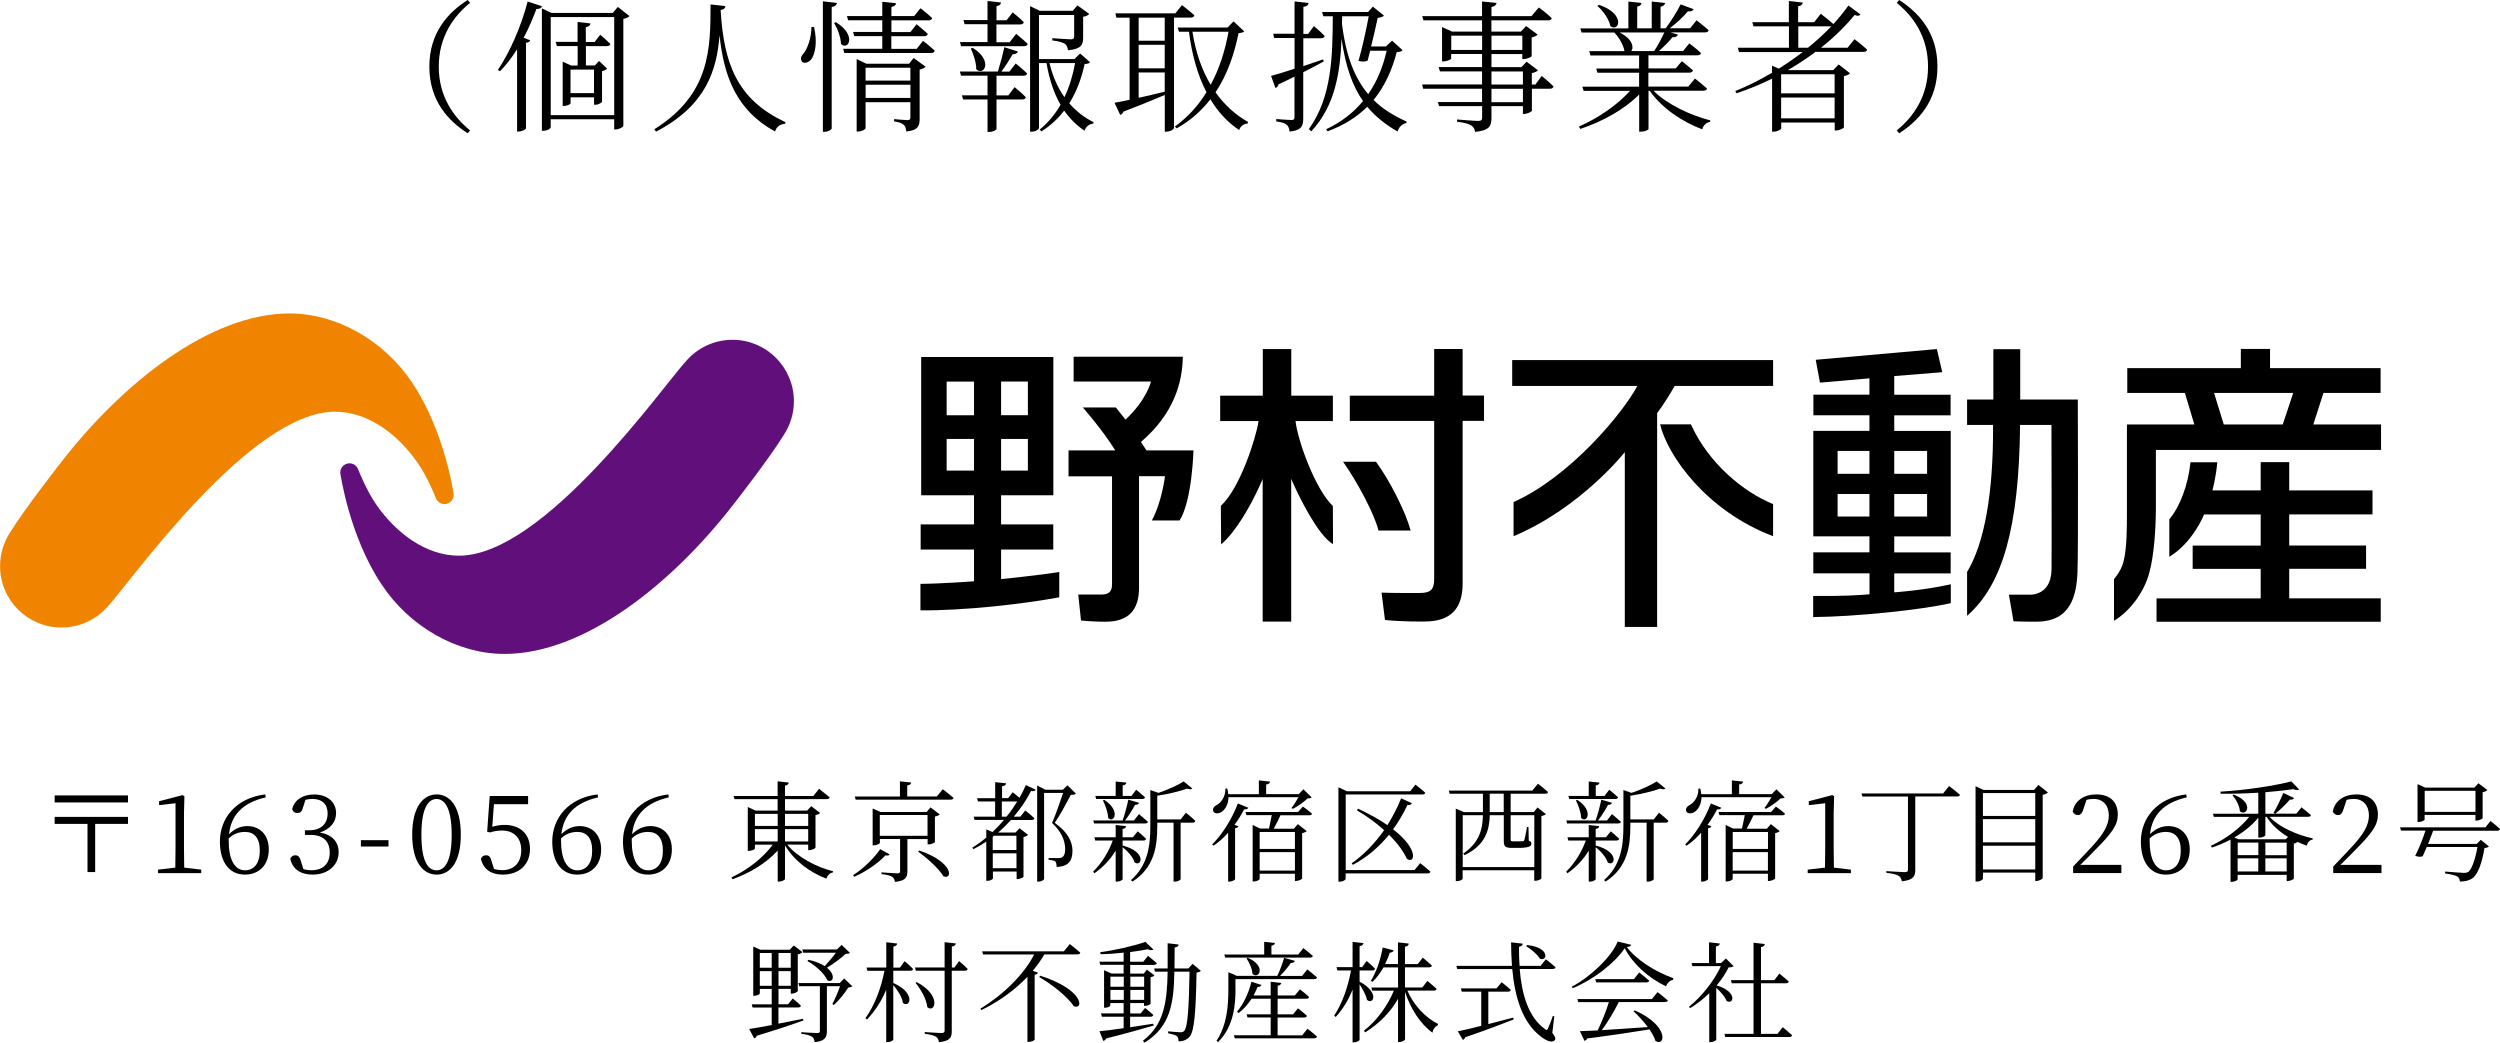 <?xml version="1.0" encoding="UTF-8"?><svg id="_レイヤー_2" xmlns="http://www.w3.org/2000/svg" viewBox="0 0 342.55 142.87"><defs><style>.cls-1{fill:#610f7a;}.cls-2{fill:#f08300;}</style></defs><g id="_ヘッダー"><path d="M64.08,0l.33.39c-2.26,1.83-4.29,4.64-4.29,8.74s2.03,6.9,4.29,8.74l-.33.39c-2.63-1.68-5.25-4.43-5.25-9.13s2.61-7.45,5.25-9.13Z"/><path d="M74.26.88c-.08.21-.31.37-.76.35-.51,1.37-1.09,2.71-1.75,3.94l.9.35c-.06.18-.23.29-.58.35v11.72c-.02.12-.53.43-.99.43h-.23V6.75c-.72,1.15-1.52,2.18-2.34,3.02l-.29-.2c1.54-2.24,3.16-5.83,4.08-9.36l1.99.66ZM86.25,2.2c-.12.16-.45.31-.84.39v14.66c-.02.16-.62.49-1.07.49h-.18v-1.4h-8.7v1.07c0,.18-.43.51-.98.51h-.23V1.15l1.31.62h8.4l.7-.82,1.58,1.25ZM84.16,15.78V2.34h-8.7v13.44h8.7ZM80.28,6.3v2.67h1.23l.57-.62,1.11,1.05c-.14.14-.39.29-.7.35v4.21c-.04.08-.45.39-.9.39h-.19v-1.01h-3.22v.82c0,.1-.43.35-.9.35h-.18v-6.06l1.17.53h.88v-2.67h-2.85l-.16-.57h3v-2.73l1.77.2c-.04.25-.19.43-.64.51v2.03h1.21l.76-.99s.86.72,1.4,1.27c-.06.2-.23.29-.51.29h-2.87ZM81.39,9.54h-3.22v3.22h3.22v-3.22Z"/><path d="M99.4.84c-.04.27-.18.45-.66.53.43,7.18,2.15,12.25,8.89,15.37l-.04.21c-.68.08-1.17.35-1.4,1.07-5.23-2.89-6.98-7.39-7.6-13.18-.37,4.68-1.77,9.59-8.7,13.2l-.23-.33c7.74-4.84,7.68-11.15,7.7-17.1l2.05.23Z"/><path d="M111.54,3.71c.49,2.07.14,3.67-.35,4.37-.33.47-1.01.72-1.31.35-.25-.33-.1-.78.21-1.09.55-.64,1.11-2.22,1.09-3.65l.35.02ZM114.68.41c-.06.27-.21.47-.72.55v16.63c0,.18-.51.47-.98.47h-.23V.18l1.93.23ZM114.53,3.04c2.91,1.76,1.72,3.96.7,2.98-.02-.92-.49-2.13-.94-2.87l.23-.12ZM126.48,5.6s.99.76,1.6,1.35c-.06.21-.23.31-.49.31h-11.9l-.16-.57h5.36v-1.74h-3.84l-.16-.57h4v-1.6h-4.68l-.16-.58h4.84V.25l1.89.19c-.04.25-.19.43-.64.51v1.25h3.12l.86-1.07s1.01.76,1.6,1.35c-.04.21-.21.31-.49.31h-5.09v1.6h2.61l.84-1.07s.94.76,1.54,1.33c-.06.21-.23.31-.51.31h-4.49v1.74h3.47l.86-1.09ZM125.19,7.94l1.64,1.21c-.14.14-.45.31-.82.39v6.71c0,.99-.19,1.6-1.83,1.77-.04-.39-.12-.74-.35-.92-.23-.21-.62-.37-1.33-.47v-.31s1.52.14,1.87.14c.29,0,.37-.12.37-.39v-2.07h-6.14v3.57c0,.14-.51.45-1.03.45h-.19v-9.93l1.33.64h5.85l.64-.8ZM118.6,9.28v1.76h6.14v-1.76h-6.14ZM124.75,13.42v-1.81h-6.14v1.81h6.14Z"/><path d="M139.24,4.64s.98.8,1.58,1.38c-.06.21-.25.31-.51.31h-8.62l-.16-.57h3.78v-2.44h-3.14l-.16-.57h3.3V.14l1.85.2c-.02.25-.2.43-.62.51v1.93h1.38l.84-1.09s.96.78,1.52,1.35c-.04.21-.23.31-.51.31h-3.24v2.44h1.81l.88-1.13ZM139.18,8.7s.98.8,1.56,1.37c-.06.21-.23.31-.51.31h-3.69v2.69h1.62l.86-1.13s.98.8,1.54,1.38c-.04.21-.23.31-.49.31h-3.53v4.06c-.02.1-.41.39-1.03.39h-.2v-4.45h-3.35l-.16-.57h3.51v-2.69h-3.63l-.16-.57h5.21c.31-.99.68-2.36.88-3.33l1.87.59c-.08.21-.31.39-.72.37-.39.68-.96,1.6-1.56,2.38h1.11l.86-1.11ZM133.27,6.55c2.87,1.76,1.54,3.96.49,2.93.02-.92-.39-2.09-.74-2.83l.25-.1ZM149.36,8.52c-.12.18-.33.23-.74.25-.41,1.85-1.05,3.72-2.11,5.38.94,1.09,2.07,1.97,3.33,2.59l-.04.2c-.55.04-.98.39-1.21.97-1.09-.74-2.01-1.66-2.77-2.75-.84,1.07-1.85,2.05-3.14,2.85l-.21-.27c1.17-.94,2.11-2.11,2.85-3.39-.92-1.58-1.54-3.47-1.93-5.71h-1.03v8.89c0,.2-.43.51-1.01.51h-.21V.84l1.33.64h4.52l.64-.74,1.62,1.17c-.12.16-.45.33-.84.39v2.83c0,.96-.21,1.58-2.07,1.76-.06-.37-.16-.68-.41-.88-.31-.18-.84-.37-1.74-.47v-.31s2.05.16,2.54.16c.35,0,.45-.12.45-.39v-2.94h-4.82v6.03h4.86l.78-.76,1.37,1.21ZM143.8,8.64c.43,1.79,1.11,3.35,2.05,4.68.7-1.48,1.17-3.08,1.46-4.68h-3.51Z"/><path d="M160.86,2.42v15.11c0,.14-.43.51-1.07.51h-.19v-5.03c-1.42.6-3.28,1.38-5.66,2.28-.08.25-.25.39-.45.45l-.78-1.66c.47-.08,1.19-.21,2.07-.41V2.42h-1.81l-.14-.59h8.21l.92-1.13s1.03.8,1.7,1.4c-.06.21-.25.31-.53.31h-2.26ZM159.59,2.42h-3.57v3.16h3.57v-3.16ZM156.02,9.36h3.57v-3.22h-3.57v3.22ZM156.02,13.4c1.09-.23,2.32-.53,3.57-.84v-2.63h-3.57v3.47ZM170.49,4.29c-.16.16-.35.21-.78.25-.58,2.83-1.52,5.66-3.16,8.11,1.21,1.7,2.69,3.06,4.45,4.06l-.04.21c-.55.04-1.01.37-1.17.9-1.58-1.05-2.89-2.48-3.94-4.21-1.19,1.52-2.69,2.89-4.62,3.98l-.25-.25c1.79-1.29,3.22-2.89,4.33-4.7-1.19-2.3-1.99-5.09-2.4-8.29h-1.37l-.18-.58h6.84l.82-.84,1.46,1.37ZM163.39,4.35c.43,2.81,1.29,5.25,2.5,7.27,1.21-2.24,1.99-4.74,2.44-7.27h-4.93Z"/><path d="M181.38,8.42c-.76.41-1.7.92-2.81,1.48v6.28c0,1.05-.19,1.68-1.87,1.85-.06-.39-.14-.74-.39-.92-.23-.23-.68-.37-1.44-.47v-.33s1.7.14,2.07.14c.33,0,.43-.1.43-.39v-5.56c-.68.35-1.42.7-2.2,1.07-.04.23-.21.43-.41.49l-.6-1.66c.64-.16,1.79-.51,3.22-.98v-4.21h-2.79l-.14-.59h2.93V.2l1.93.21c-.04.27-.23.47-.72.53v3.71h.64l.8-1.07s.94.78,1.48,1.35c-.06.21-.25.31-.53.31h-2.4v3.82c.86-.29,1.79-.6,2.71-.92l.1.29ZM192.18,6.88c-.16.18-.37.23-.8.27-.64,2.42-1.62,4.66-3.18,6.55,1.31,1.29,2.85,2.2,4.54,2.96l-.06.21c-.53.08-.98.51-1.19,1.15-1.62-.94-3-2.01-4.15-3.39-1.38,1.37-3.16,2.52-5.44,3.37l-.19-.29c2.11-.99,3.76-2.3,5.05-3.86-1.4-2.01-2.4-4.68-2.94-8.54-.19,4.64-.88,9.18-4.15,12.69l-.33-.31c3.22-4.47,3.24-10.22,3.28-15.46h-1.29l-.18-.58h6.3l.66-.74,1.52,1.23c-.14.18-.47.27-.86.31-.19.96-.55,2.48-.9,3.92h2.03l.84-.8,1.44,1.31ZM183.9,2.24c-.02.35-.02.68-.02,1.03.55,4.54,1.81,7.53,3.59,9.63,1.23-1.76,2.03-3.76,2.53-5.95h-2.26c-.12.49-.23.94-.35,1.36-.29.14-.68.18-1.25.04.55-1.93,1.09-4.43,1.4-6.12h-3.65Z"/><path d="M211.25,10.41s1.03.84,1.62,1.44c-.06.21-.25.31-.51.31h-2.46v3c-.02.14-.62.45-1.05.45h-.18v-1.07h-4.31v1.64c0,1.03-.23,1.7-2.24,1.89-.08-.39-.21-.7-.53-.88-.33-.21-.92-.39-1.95-.51v-.31s2.42.2,2.89.2c.43,0,.55-.14.55-.47v-1.56h-5.89l-.18-.55h6.06v-1.83h-8.07l-.14-.59h8.21v-1.79h-5.77l-.18-.59h5.95v-1.79h-4.23v.62c0,.12-.57.39-1.05.39h-.2V3.71l1.38.62h4.1v-1.54h-8.03l-.16-.58h8.19V.2l1.99.21c-.06.27-.25.47-.7.55v1.25h5.48l1.01-1.19s1.11.82,1.77,1.46c-.04.21-.21.31-.49.31h-7.78v1.54h4.04l.72-.76,1.58,1.17c-.14.16-.45.31-.82.39v2.55c-.02.12-.64.41-1.07.41h-.21v-.68h-4.23v1.79h4.11l.7-.74,1.56,1.17c-.14.16-.45.31-.84.39v1.56h.49l.86-1.17ZM203.08,6.84v-1.95h-4.23v1.95h4.23ZM204.36,4.89v1.95h4.23v-1.95h-4.23ZM204.36,11.58h4.31v-1.79h-4.31v1.79ZM208.67,12.17h-4.31v1.83h4.31v-1.83Z"/><path d="M226.57,12.44c1.83,1.85,5.09,3.37,7.78,4.06l-.04.21c-.49.06-.92.45-1.07,1.01-2.73-1.01-5.56-2.93-7.2-5.28h-.16v5.23c0,.1-.43.37-1.07.37h-.21v-5.09c-1.99,2.01-4.89,3.65-8.07,4.72l-.18-.33c2.75-1.21,5.32-3.02,7-4.89h-6.36l-.18-.57h7.78v-1.91h-5.71l-.16-.58h5.87v-1.79h-6.67l-.16-.59h4.82c-.12-.86-.76-1.89-1.38-2.55h-4.49l-.18-.57h6.59V.21l1.79.2c-.02.25-.19.43-.58.49v2.98h1.99V.21l1.83.2c-.04.25-.21.43-.62.51v2.96h.7c.72-.96,1.54-2.26,2.05-3.28l1.79.66c-.12.23-.37.35-.8.29-.6.74-1.56,1.62-2.48,2.32h2.79l.88-1.09s1.01.76,1.66,1.37c-.06.21-.25.29-.53.29h-4.7l1.03.31c-.1.23-.35.39-.76.35-.47.59-1.17,1.29-1.85,1.89h3.3l.86-1.05s.99.74,1.6,1.33c-.04.21-.23.31-.51.31h-6.69v1.79h3.74l.84-.99s.92.72,1.52,1.27c-.06.21-.25.31-.53.31h-5.58v1.91h5.46l.92-1.11s1.01.78,1.66,1.38c-.06.21-.25.29-.53.29h-6.83ZM219.1.66c3.72,1.27,2.73,3.8,1.56,2.93-.18-.94-1.01-2.13-1.79-2.77l.23-.16ZM221.91,4.45c1.81.88,1.99,2.09,1.6,2.55h3.14c.51-.76,1.03-1.76,1.4-2.55h-6.14Z"/><path d="M254.09,5.36s1.09.82,1.74,1.44c-.04.21-.21.31-.49.31h-6.59c-1.15.88-2.44,1.72-3.78,2.5h6.22l.74-.78,1.56,1.21c-.12.16-.43.31-.84.39v7.02c-.02.12-.64.43-1.07.43h-.19v-1.09h-7.33v.82c0,.14-.53.43-1.07.43h-.18v-7.27c-1.54.78-3.18,1.44-4.88,2.01l-.16-.31c1.74-.7,3.41-1.54,5.03-2.5v-.97l.92.41c1.15-.72,2.24-1.48,3.28-2.28h-8.72l-.16-.59h7v-2.93h-4.86l-.16-.57h5.01V.14l1.91.21c-.04.25-.19.43-.64.51v2.18h2.2l.9-1.15s1.09.82,1.72,1.4v.02c.78-.86,1.48-1.72,2.07-2.55l1.66,1.23c-.18.2-.39.23-.82.06-1.19,1.48-2.75,3.02-4.6,4.49h3.65l.94-1.17ZM244.05,10.18v2.61h7.33v-2.61h-7.33ZM251.38,16.21v-2.85h-7.33v2.85h7.33ZM247.74,6.53c1.19-.96,2.26-1.95,3.22-2.96-.06.02-.16.04-.25.04h-4.31v2.93h1.35Z"/><path d="M260.22,0c2.63,1.68,5.25,4.43,5.25,9.13s-2.61,7.45-5.25,9.13l-.33-.39c2.26-1.83,4.29-4.64,4.29-8.74s-2.03-6.9-4.29-8.74l.33-.39Z"/><path class="cls-2" d="M62.15,67.61s-1.23-8.54-5.64-15.12c-3.76-5.71-10.27-9.54-16.84-9.54-10.94,0-22.94,9.58-31.35,20.46h0s-4.93,6.28-6.98,9.61h0c-.84,1.31-1.33,2.87-1.33,4.56,0,4.64,3.76,8.4,8.41,8.4,2.52,0,4.8-1.11,6.34-2.88h0c3.14-3.36,19.44-26.69,31.15-26.69,4.58,0,8.63,3.18,11.21,6.86,1.47,2.04,2.6,4.98,2.6,4.98.24.61.89.96,1.54.77.66-.2.98-.85.89-1.4Z"/><path class="cls-1" d="M46.65,64.94s1.22,8.55,5.63,15.13c3.76,5.72,10.27,9.53,16.84,9.53,10.94.01,22.93-9.58,31.35-20.45h0s4.93-6.29,6.97-9.62h0c.84-1.31,1.34-2.87,1.34-4.55,0-4.65-3.76-8.42-8.41-8.42-2.53,0-4.8,1.12-6.34,2.89h0c-3.13,3.35-19.43,26.69-31.15,26.69-4.59,0-8.63-3.18-11.22-6.85-1.46-2.05-2.59-4.99-2.59-4.99-.23-.61-.9-.96-1.54-.76-.66.19-.98.84-.89,1.39Z"/><path d="M196.51,47.83v6.38h-11.56v3.47h11.56v21.62c0,1.49-.48,1.95-1.99,1.95-.87,0-3.6.02-5.22-.05l.47,3.75c2.48.26,5.38.21,5.41.21,3.53,0,5.23-1.69,5.23-5.21v-22.28h2.93v-3.47h-2.93v-6.38h-3.9Z"/><path d="M193.28,72.68c-.66-2.49-2.81-6.77-4.74-9.41h-4.51c1.9,2.69,4.31,7.17,4.85,9.42h4.39Z"/><path d="M316.97,58.16l1.39-4.32h7.83v-3.4h-15.15v-2.63h-4v2.63h-15.56v3.4h7.89l1.3,4.32h-9.24v11.95c0,2.04.01,4.84-.43,6.69-.22.92-.66,1.74-1.34,2.56v5.7c2.16-1.3,4.08-3.85,4.8-6.45.74-2.58.94-6.5.94-9.34v-7.62h30.85v-3.49h-9.27ZM312.78,58.16h-8.08l-1.33-4.32h10.85l-1.44,4.32Z"/><path d="M295.49,81.98v3.21h30.72v-3.21h-12.54v-4.04h10.53v-3.19h-10.53v-4.27h11.41v-3.29h-11.41v-3.87h-3.91v3.87h-6.61s.5-1.84.66-3.85h-3.67c-.31,3.08-1.44,6.09-2.9,7.81v5.14c3.27-1.98,4.76-5.8,4.76-5.8h7.76v4.27h-9.32v3.19h9.32v4.04h-14.27Z"/><path d="M137.17,79.34v-4.04h7.15v-3.45h-7.15v-3.99h7.16v-18.94h-18.11v18.94h7.24v3.99h-7.31v3.45h7.31v4.35s-4.42.33-7.34.35v3.63c5.94.05,14.02-.85,19.02-1.79v-3.47c-2.45.42-7.97.98-7.97.98ZM137.17,52.28h3.67v4.61h-3.67v-4.61ZM137.17,60.14h3.67v4.34h-3.67v-4.34ZM133.46,64.48h-3.75v-4.34h3.75v4.34ZM133.46,56.9h-3.75v-4.61h3.75v4.61Z"/><path d="M157.09,61.71h6.44s-.17,6.87-1.9,9.6h-3.8c1.38-2.55,1.8-6.06,1.8-6.06h-3.56v15.27c0,3.14-1.5,4.67-4.61,4.67-1,0-2.43-.07-3.34-.17l-.38-3.56h3.18c1.2,0,1.45-.57,1.45-1.44v-14.75h-5.96v-3.56h6.4c-1.7-2.76-4.44-5.88-4.44-5.88h4.52s.96,1.18,1.32,1.67c2.92-2.71,3.5-5.22,3.5-5.22h-10.6v-3.4h14.96c-.05,3.49-1.19,7.78-5.74,11.68,0,0,.55.81.76,1.15Z"/><path d="M276.82,47.85h-3.69v6.89h-3.6v3.48h3.56v.2c.04,9.2-1.19,16.04-3.56,19.95v6.01c4.91-4.29,7.1-12.19,7.26-25.95v-.21h4.3s.05,18.51.01,19.87c-.09,3.69-3.12,3.39-3.12,3.39h-2.72l.63,3.65c1.3.06,3.18.05,3.18.05,4.74-.01,5.47-3.68,5.59-6.88.12-3.26.04-23.56.04-23.56h-7.89v-6.89Z"/><path d="M176.91,47.83h-3.88v6.38h-5.84v3.48h5.26c-.37,2.46-2.62,9.33-5.17,11.62l.04,5.28c1.97-1.67,4.02-5.22,5.3-8.07l.39-.89v19.54h3.91v-19.55l.39.87c.74,1.63,3.26,6.85,5.34,8.07l-.02-5.23c-2.4-2.26-4.81-8.92-5.12-11.64h5.12v-3.48h-5.7s.01-5.35,0-6.38Z"/><path d="M207.19,52.88h17.16c-2.06,3.86-9.32,12.5-16.96,15.91v4.68c9.27-3.91,15.24-11.52,15.24-11.52v23.95h4.43v-29.3c.68-.84,1.93-2.87,2.34-3.61l.06-.11h13.49v-3.54h-35.75v3.54Z"/><path d="M231.69,58.14h-4.22c.98,4.22,6.3,11.86,15.48,15.33v-4.4c-3.99-1.61-8.84-5.54-11.26-10.93Z"/><path d="M267.29,80.06c-3.93.87-7.74,1.1-7.74,1.1v-2.59h7.73v-2.88h-7.73v-2.19h7.74v-14.45h-7.74v-2.14h7.72v-2.82h-7.72v-2.56l6.58-.53-.74-3.17-16.6,1.47.58,3.13,6.78-.59v2.24h-7.68v2.82h7.68v2.14h-7.69v14.45h7.69v2.19h-7.69v2.88h7.7v2.87c-1.39.12-3.57.27-7.72.23v2.89c5.64-.04,14.81-.97,18.86-1.91v-2.59ZM259.55,61.79h4.5v3.13h-4.5v-3.13ZM259.55,67.69h4.5v3.09h-4.5v-3.09ZM256.15,70.78h-4.36v-3.09h4.36v3.09ZM256.15,64.92h-4.36v-3.13h4.36v3.13Z"/><path d="M7.49,109.95v-.96h10.05v.96H7.49ZM7.49,111.93h10.05v.96h-4.5v6.6h-1.05v-6.6h-4.5v-.96Z"/><path d="M27.57,119.16v.48h-5.92v-.48l2.37-.28c.02-.9.03-1.78.03-2.67v-6.15l-2.25.26v-.54l3.24-.84.23.18-.06,2.32v4.77c0,.88.02,1.77.03,2.67l2.34.28Z"/><path d="M36.4,109.26c-3.17.72-4.75,2.46-5.02,5.05.71-.73,1.58-1.12,2.49-1.12,1.76,0,2.96,1.23,2.96,3.19,0,2.19-1.38,3.46-3.27,3.46-2.13,0-3.43-1.69-3.43-4.53,0-3.21,2.22-5.98,6.21-6.46l.08.4ZM31.33,115.14c0,2.68.84,4.11,2.25,4.11,1.2,0,2.02-.93,2.02-2.71s-.81-2.55-2.02-2.55c-.77,0-1.56.22-2.25.9v.26Z"/><path d="M41.55,110.52c-.15.61-.33.88-.81.88-.31,0-.57-.13-.71-.52.33-1.38,1.58-2.02,3-2.02,1.85,0,3.02,1.05,3.02,2.56,0,1.23-.81,2.2-2.23,2.65,1.72.3,2.58,1.3,2.58,2.7,0,1.78-1.46,3.07-3.57,3.07-1.54,0-2.73-.66-3.06-2.19.15-.3.39-.46.7-.46.45,0,.62.3.81.96l.29.93c.38.12.73.16,1.08.16,1.66,0,2.53-.93,2.53-2.43s-.87-2.41-2.64-2.41h-.76v-.64h.65c1.5,0,2.46-.84,2.46-2.31,0-1.24-.75-1.98-2.07-1.98-.3,0-.61.03-.97.12l-.29.93Z"/><path d="M49.45,115.12h3.78v.87h-3.78v-.87Z"/><path d="M63.14,114.37c0,4-1.62,5.47-3.31,5.47s-3.35-1.47-3.35-5.47,1.64-5.52,3.35-5.52,3.31,1.5,3.31,5.52ZM59.82,119.25c1.05,0,2.07-1.08,2.07-4.87s-1.02-4.9-2.07-4.9-2.08,1.05-2.08,4.9,1,4.87,2.08,4.87Z"/><path d="M67.45,113.29c.56-.17,1.08-.26,1.69-.26,2.07,0,3.48,1.18,3.48,3.3s-1.47,3.51-3.73,3.51c-1.59,0-2.65-.72-3-2.16.12-.33.38-.49.71-.49.42,0,.6.21.79.91l.3.97c.38.11.72.16,1.11.16,1.69,0,2.62-1.08,2.62-2.76s-1.04-2.67-2.62-2.67c-.56,0-1.11.08-1.63.26l-.42-.09.35-4.9h5.26v1.12h-4.68l-.23,3.09Z"/><path d="M81.94,109.26c-3.17.72-4.75,2.46-5.02,5.05.71-.73,1.58-1.12,2.49-1.12,1.76,0,2.96,1.23,2.96,3.19,0,2.19-1.38,3.46-3.27,3.46-2.13,0-3.43-1.69-3.43-4.53,0-3.21,2.22-5.98,6.21-6.46l.08.4ZM76.87,115.14c0,2.68.84,4.11,2.25,4.11,1.2,0,2.02-.93,2.02-2.71s-.81-2.55-2.02-2.55c-.77,0-1.56.22-2.25.9v.26Z"/><path d="M91.63,109.26c-3.17.72-4.75,2.46-5.02,5.05.71-.73,1.58-1.12,2.49-1.12,1.76,0,2.96,1.23,2.96,3.19,0,2.19-1.38,3.46-3.27,3.46-2.13,0-3.43-1.69-3.43-4.53,0-3.21,2.22-5.98,6.21-6.46l.08.4ZM86.56,115.14c0,2.68.84,4.11,2.25,4.11,1.2,0,2.02-.93,2.02-2.71s-.81-2.55-2.02-2.55c-.77,0-1.56.22-2.25.9v.26Z"/><path d="M107.88,115.75c1.4,1.69,3.96,3.06,6.27,3.63l-.03.17c-.41.06-.75.39-.89.84-2.26-.84-4.42-2.46-5.67-4.56v4.6c0,.13-.42.37-.81.37h-.19v-4.26c-1.52,1.68-3.71,3.04-6.19,3.94l-.14-.26c2.33-1.09,4.38-2.74,5.65-4.48h-2.44v.54c0,.09-.44.31-.83.31h-.15v-6.01l1.06.49h3.03v-1.57h-5.91l-.12-.43h6.03v-2.02l1.53.18c-.04.21-.17.36-.52.42v1.42h3.88l.79-.99s.88.71,1.46,1.18c-.05.16-.21.24-.42.24h-5.71v1.57h3.03l.57-.61,1.21.94c-.09.12-.33.22-.63.28v4.48c-.02.09-.51.33-.85.33h-.15v-.76h-2.86ZM103.44,111.52v1.65h3.12v-1.65h-3.12ZM103.44,115.3h3.12v-1.69h-3.12v1.69ZM107.56,111.52v1.65h3.18v-1.65h-3.18ZM110.74,115.3v-1.69h-3.18v1.69h3.18Z"/><path d="M121.9,117.07c-.12.15-.24.2-.57.12-.9.99-2.58,2.2-4.27,2.94l-.17-.21c1.46-.94,2.97-2.44,3.71-3.57l1.3.72ZM129.19,108.15s.9.69,1.47,1.18c-.04.16-.21.24-.42.24h-12.99l-.13-.43h6.19v-2.08l1.54.16c-.03.21-.18.36-.54.4v1.51h4.06l.81-.99ZM124.33,114.96v4.44c0,.78-.23,1.3-1.71,1.44-.03-.3-.14-.54-.36-.69-.24-.17-.7-.29-1.48-.38v-.24s1.8.14,2.16.14c.31,0,.39-.09.39-.3v-4.41h-2.77v.54c0,.09-.44.33-.84.33h-.15v-5.05l1.08.48h6.31l.54-.63,1.26.96c-.1.12-.38.24-.66.3v3.48c-.02.11-.51.33-.85.33h-.15v-.73h-2.76ZM127.09,114.52v-2.85h-6.54v2.85h6.54ZM125.95,116.53c4.89,1.68,4.53,4.12,3.3,3.52-.61-1.06-2.28-2.52-3.45-3.37l.15-.15Z"/><path d="M138.74,108.54s.51.39.95.78c.33-.58.63-1.18.87-1.75l1.35.64c-.1.18-.25.24-.63.17-.58,1.14-1.38,2.35-2.37,3.52h.9l.67-.85s.78.6,1.25,1.07c-.05.16-.18.24-.39.24h-2.82c-.54.58-1.12,1.17-1.75,1.71h2.37l.56-.58,1.17.91c-.09.1-.35.24-.63.3v5.44c-.02.09-.5.31-.79.31h-.15v-1.03h-3.25v.94c0,.09-.3.33-.76.33h-.15v-5.37c-.56.38-1.14.72-1.76,1.03l-.15-.21c.66-.4,1.31-.87,1.91-1.38v-1.11l.85.36c.57-.53,1.09-1.09,1.57-1.66h-4.03l-.12-.45h2.94v-2.08h-2.35l-.12-.45h2.48v-2.2l1.5.16c-.03.21-.18.36-.56.4v1.63h.84l.63-.82ZM136.2,114.51l-.18.15v1.81h3.25v-1.96h-3.07ZM139.28,118.96v-2.04h-3.25v2.04h3.25ZM137.91,111.9c.56-.67,1.04-1.38,1.47-2.08h-2.11v2.08h.65ZM147.42,108.75c-.12.13-.33.16-.69.16-.53,1-1.53,2.86-2.21,3.84,1.77,1.24,2.43,2.59,2.43,3.79,0,1.47-.58,2.17-2.17,2.26,0-.33-.07-.65-.19-.77-.14-.1-.51-.19-.92-.22v-.24h1.41c.18,0,.27-.02.42-.09.3-.17.45-.51.45-1.12,0-1.14-.48-2.37-1.8-3.6.44-.97,1.09-2.85,1.52-4.11h-2.61v11.79c0,.09-.31.36-.81.36h-.14v-13.17l1.12.58h2.4l.63-.61,1.16,1.14Z"/><path d="M153.83,115.86c3.3.84,2.64,2.97,1.64,2.32-.21-.72-.96-1.57-1.65-2.1v4.38c0,.12-.41.34-.75.34h-.2v-4.24c-.73,1.2-1.72,2.26-2.92,3.1l-.17-.23c1.19-1.17,2.12-2.68,2.69-4.26h-2.4l-.12-.45h2.92v-1.68l1.43.16c-.02.2-.15.33-.48.38v1.14h1.41l.66-.81s.72.59,1.15,1.02c-.04.17-.18.24-.39.24h-2.83v.69-.02ZM149.92,112.84l-.12-.42h4.02c.3-.84.61-2.01.78-2.85l1.47.43c-.06.18-.24.29-.55.29-.33.61-.83,1.45-1.37,2.13h1.23l.68-.87s.76.61,1.23,1.06c-.03.15-.18.22-.39.22h-6.97ZM150.08,109.06h2.79v-1.98l1.47.15c-.03.2-.15.33-.51.39v1.44h1.2l.65-.85s.75.6,1.21,1.03c-.04.16-.18.24-.39.24h-6.3l-.12-.42ZM151.3,109.59c2.32,1.51,1.32,3.28.54,2.49-.02-.76-.39-1.77-.72-2.4l.18-.09ZM162.5,111.36s.81.64,1.29,1.12c-.03.16-.18.24-.38.24h-1.64v7.75c0,.08-.33.33-.81.33h-.16v-8.08h-2.23v.45c0,2.7-.35,5.67-3.39,7.62l-.21-.2c2.28-2.02,2.65-4.6,2.65-7.42v-4.92l1.11.39c1.29-.43,2.7-1.08,3.46-1.57l1.19.97c-.13.14-.38.14-.73.02-1.02.36-2.64.76-4.08.97v3.24h3.21l.72-.91Z"/><path d="M171.06,110.67c-.08.15-.27.27-.59.22-.39.75-.82,1.47-1.32,2.13l.54.2c-.04.14-.21.22-.46.27v6.99c-.02.08-.42.32-.77.32h-.18v-6.7c-.63.71-1.32,1.32-2,1.78l-.19-.18c1.29-1.26,2.67-3.36,3.52-5.61l1.44.59ZM168.33,109.24c-.02,1.05-.5,1.71-.96,2.02-.41.25-.96.27-1.12-.09-.14-.33.06-.64.38-.82.69-.33,1.32-1.24,1.27-2.29l.25-.02c.08.28.14.54.15.78h4.19v-1.89l1.54.16c-.03.21-.18.36-.54.4v1.32h4.47l.63-.66,1.14,1.11c-.1.1-.29.13-.58.15-.48.48-1.36,1.08-2,1.42l-.19-.12c.3-.37.67-.99.96-1.48h-9.58ZM178.54,110.53s.75.52,1.23.96c-.03.15-.18.22-.38.22h-3.94c-.27.57-.61,1.29-.93,1.84h2.77l.54-.63,1.22.96c-.1.1-.35.22-.63.28v6.21c-.01.1-.51.34-.84.34h-.15v-.99h-4.83v.72c0,.1-.38.34-.8.34h-.16v-7.74l1.03.49h1.21c.12-.58.27-1.3.38-1.84h-3.48l-.12-.43h7.2l.67-.75ZM172.6,114v2.32h4.83v-2.32h-4.83ZM177.43,119.29v-2.53h-4.83v2.53h4.83Z"/><path d="M194.59,118.26s.88.69,1.41,1.17c-.04.16-.16.24-.39.24h-11.23v.78c0,.09-.33.36-.84.36h-.15v-12.93l1.17.54h8.67l.71-.91s.83.63,1.35,1.11c-.04.16-.19.24-.4.24h-10.5v10.36h9.42l.79-.96ZM185.2,118.29c1.54-1.06,3.12-2.64,4.45-4.54-1.02-.93-2.26-1.86-3.72-2.71l.14-.24c1.66.78,3,1.54,4.03,2.26.72-1.14,1.36-2.37,1.88-3.67l1.48.67c-.08.16-.27.28-.61.24-.57,1.21-1.23,2.32-1.97,3.33,3.69,2.85,2.91,4.83,1.88,4.03-.4-.9-1.21-2.07-2.44-3.28-1.44,1.77-3.13,3.16-4.95,4.12l-.17-.21Z"/><path d="M206.99,111.27h3.17l.51-.63,1.14.9c-.1.12-.29.21-.61.27v8.55c0,.06-.36.32-.83.32h-.15v-1.44h-9.81v1.17c0,.08-.31.32-.79.32h-.15v-9.93l1.12.48h2.6v-2.52h-4.56l-.12-.43h11.44l.78-.95s.85.66,1.38,1.14c-.03.16-.18.24-.39.24h-4.73v2.52ZM206.99,111.7v3.31c0,.22.04.27.33.27h.66c.31,0,.54,0,.66-.01.09-.02.15-.03.21-.14.08-.2.26-1.08.38-1.81h.2l.04,1.87c.27.09.36.21.36.4,0,.39-.39.59-1.86.59h-.87c-.88,0-1.05-.27-1.05-.93v-3.55h-1.92c-.06,1.96-.54,4.09-3.46,5.47l-.18-.21c2.22-1.51,2.66-3.36,2.7-5.26h-2.77v7.11h9.81v-7.11h-3.23ZM206.04,111.27v-2.52h-1.92v2.52h1.92Z"/><path d="M218.65,115.86c3.3.84,2.64,2.97,1.64,2.32-.21-.72-.96-1.57-1.65-2.1v4.38c0,.12-.41.34-.75.34h-.2v-4.24c-.73,1.2-1.72,2.26-2.92,3.1l-.17-.23c1.19-1.17,2.12-2.68,2.69-4.26h-2.4l-.12-.45h2.92v-1.68l1.43.16c-.02.2-.15.33-.48.38v1.14h1.41l.66-.81s.72.59,1.15,1.02c-.04.17-.18.24-.39.24h-2.83v.69-.02ZM214.73,112.84l-.12-.42h4.02c.3-.84.61-2.01.78-2.85l1.47.43c-.06.18-.24.29-.55.29-.33.61-.83,1.45-1.37,2.13h1.23l.68-.87s.76.61,1.23,1.06c-.03.15-.18.22-.39.22h-6.97ZM214.9,109.06h2.79v-1.98l1.47.15c-.03.2-.15.33-.51.39v1.44h1.2l.65-.85s.75.6,1.21,1.03c-.04.16-.18.24-.39.24h-6.3l-.12-.42ZM216.11,109.59c2.32,1.51,1.32,3.28.54,2.49-.02-.76-.39-1.77-.72-2.4l.18-.09ZM227.32,111.36s.81.64,1.29,1.12c-.03.16-.18.24-.38.24h-1.64v7.75c0,.08-.33.33-.81.33h-.16v-8.08h-2.23v.45c0,2.7-.35,5.67-3.39,7.62l-.21-.2c2.28-2.02,2.65-4.6,2.65-7.42v-4.92l1.11.39c1.29-.43,2.7-1.08,3.46-1.57l1.19.97c-.13.14-.38.14-.73.02-1.02.36-2.64.76-4.08.97v3.24h3.21l.72-.91Z"/><path d="M235.87,110.67c-.08.15-.27.27-.59.22-.39.75-.82,1.47-1.32,2.13l.54.2c-.04.14-.21.22-.46.27v6.99c-.02.08-.42.32-.77.32h-.18v-6.7c-.63.71-1.32,1.32-2,1.78l-.19-.18c1.29-1.26,2.67-3.36,3.52-5.61l1.44.59ZM233.14,109.24c-.02,1.05-.5,1.71-.96,2.02-.41.25-.96.27-1.12-.09-.14-.33.06-.64.38-.82.69-.33,1.32-1.24,1.27-2.29l.25-.02c.08.28.14.54.15.78h4.19v-1.89l1.54.16c-.03.21-.18.36-.54.4v1.32h4.47l.63-.66,1.14,1.11c-.1.1-.29.13-.58.15-.48.48-1.36,1.08-2,1.42l-.19-.12c.3-.37.67-.99.96-1.48h-9.58ZM243.35,110.53s.75.52,1.23.96c-.03.15-.18.22-.38.22h-3.94c-.27.57-.61,1.29-.93,1.84h2.77l.54-.63,1.22.96c-.1.1-.35.22-.63.28v6.21c-.01.1-.51.34-.84.34h-.15v-.99h-4.83v.72c0,.1-.38.34-.8.34h-.16v-7.74l1.03.49h1.21c.12-.58.27-1.3.38-1.84h-3.48l-.12-.43h7.2l.67-.75ZM237.42,114v2.32h4.83v-2.32h-4.83ZM242.24,119.29v-2.53h-4.83v2.53h4.83Z"/><path d="M253.61,119.16v.48h-5.92v-.48l2.37-.28c.02-.9.03-1.78.03-2.67v-6.15l-2.25.26v-.54l3.24-.84.23.18-.06,2.32v4.77c0,.88.02,1.77.03,2.67l2.34.28Z"/><path d="M267.06,107.7s.93.7,1.5,1.21c-.04.15-.19.22-.4.22h-5.73v10.06c0,.81-.21,1.41-1.84,1.56-.05-.32-.18-.58-.42-.73-.31-.2-.81-.33-1.71-.43v-.23s2.11.14,2.53.14c.33,0,.44-.09.44-.36v-10h-6.24l-.14-.42h11.2l.81-1.02Z"/><path d="M280.61,108.58c-.12.14-.39.27-.72.33v11.41c-.03.12-.5.39-.87.39h-.15v-1.15h-7.17v.83c0,.13-.37.4-.81.4h-.2v-13.06l1.1.51h6.91l.6-.69,1.3,1.03ZM271.7,108.67v3.13h7.17v-3.13h-7.17ZM271.7,112.24v3.18h7.17v-3.18h-7.17ZM278.87,119.13v-3.25h-7.17v3.25h7.17Z"/><path d="M290.67,118.51v1.12h-6.61v-.9c.93-.96,1.86-1.96,2.58-2.73,1.65-1.78,2.31-3.01,2.31-4.27,0-1.35-.78-2.26-2.07-2.26-.28,0-.63.03-.99.13l-.38,1.15c-.18.64-.41.93-.79.93-.33,0-.56-.18-.72-.46.25-1.57,1.65-2.37,3.21-2.37,2.02,0,2.97,1.12,2.97,2.77,0,1.38-.72,2.46-3.12,4.86-.42.45-1.19,1.21-2.01,2.02h5.62Z"/><path d="M299.61,109.26c-3.17.72-4.75,2.46-5.02,5.05.71-.73,1.58-1.12,2.49-1.12,1.76,0,2.96,1.23,2.96,3.19,0,2.19-1.38,3.46-3.27,3.46-2.13,0-3.43-1.69-3.43-4.53,0-3.21,2.22-5.98,6.21-6.46l.08.4ZM294.54,115.14c0,2.68.84,4.11,2.25,4.11,1.2,0,2.02-.93,2.02-2.71s-.81-2.55-2.02-2.55c-.77,0-1.56.22-2.25.9v.26Z"/><path d="M310.98,111.93c1.31,1.41,3.73,2.46,5.91,2.95v.16c-.42.06-.7.35-.82.83-.42-.15-.85-.32-1.26-.51-.12.09-.3.2-.51.23v4.8c-.02.09-.5.33-.83.33h-.15v-.85h-6.72v.63c0,.1-.42.33-.81.33h-.16v-5.79c-.8.42-1.65.79-2.55,1.09l-.15-.24c2.13-.97,4.02-2.43,5.25-3.96h-4.84l-.12-.43h6.21v-2.88c-1.69.1-3.48.16-5.16.14l-.02-.29c3.35-.19,7.5-.81,9.7-1.41l1.08,1.11c-.13.12-.42.12-.79-.04-1.09.16-2.42.3-3.84.42v2.95h1.32l-.19-.14c.39-.67.92-1.72,1.33-2.71l1.47.69c-.07.15-.25.27-.57.22-.63.72-1.36,1.44-2.01,1.93h2.89l.71-.87s.79.61,1.29,1.06c-.03.17-.19.24-.4.24h-5.25ZM306.06,108.88c2.83,1.05,1.83,3.07.85,2.28-.04-.75-.54-1.65-1.02-2.19l.17-.09ZM313.5,114.67c-1.2-.73-2.25-1.65-2.92-2.74h-.18v2.52c0,.09-.34.32-.82.32h-.15v-2.73c-.84,1.03-1.98,1.95-3.28,2.71l.56.25h6.49l.31-.33ZM309.44,115.45h-2.83v1.72h2.83v-1.72ZM306.6,119.41h2.83v-1.8h-2.83v1.8ZM310.4,117.18h2.92v-1.72h-2.92v1.72ZM313.32,119.41v-1.8h-2.92v1.8h2.92Z"/><path d="M326.31,118.51v1.12h-6.61v-.9c.93-.96,1.86-1.96,2.58-2.73,1.65-1.78,2.31-3.01,2.31-4.27,0-1.35-.78-2.26-2.07-2.26-.28,0-.63.03-.99.13l-.38,1.15c-.18.64-.41.93-.79.93-.33,0-.56-.18-.72-.46.25-1.57,1.65-2.37,3.21-2.37,2.02,0,2.97,1.12,2.97,2.77,0,1.38-.72,2.46-3.12,4.86-.42.45-1.19,1.21-2.01,2.02h5.62Z"/><path d="M341.24,112.48s.81.63,1.31,1.11c-.03.16-.18.24-.39.24h-8.77c-.19.54-.45,1.18-.7,1.81h6.66l.57-.57,1.11.91c-.1.1-.28.2-.61.21-.29,1.92-.89,3.63-1.64,4.14-.43.32-1.03.46-1.74.46,0-.27-.08-.54-.33-.69-.27-.16-1-.33-1.69-.42l.02-.26c.76.06,2.19.18,2.53.18.31,0,.48-.03.66-.15.46-.35.94-1.74,1.23-3.39h-6.94c-.21.48-.4.93-.56,1.26-.24.12-.63.1-1.03-.06.42-.76,1.08-2.41,1.41-3.45h-3.36l-.12-.45h11.7l.71-.9ZM332.23,112.3c0,.1-.44.33-.84.33h-.14v-5.19l1.05.48h6.73l.56-.6,1.23.93c-.1.12-.35.24-.65.3v3.57c-.03.09-.51.32-.84.32h-.15v-.78h-6.96v.64ZM332.23,108.36v2.88h6.96v-2.88h-6.96Z"/><path d="M110.09,139.82c-1.48.54-3.54,1.23-6.4,2.1-.08.21-.2.3-.35.36l-.69-1.29c.65-.09,1.75-.28,3.09-.54v-2.4h-2.62l-.12-.44h2.74v-2.11h-1.63v.63c0,.09-.36.31-.75.31h-.15v-6.75l.97.44h4.02l.56-.58,1.2.91c-.1.12-.34.26-.65.31v5.02c-.01.11-.48.36-.81.36h-.15v-.66h-1.68v2.11h1.32l.63-.79s.69.55,1.12.99c-.03.16-.18.24-.38.24h-2.7v2.22c1.05-.21,2.19-.43,3.36-.67l.06.22ZM104.11,130.58v2.02h1.63v-2.02h-1.63ZM105.74,135.07v-2.01h-1.63v2.01h1.63ZM106.67,130.58v2.02h1.68v-2.02h-1.68ZM108.35,135.07v-2.01h-1.68v2.01h1.68ZM116.8,135.14c-.12.1-.29.14-.57.17-.45.73-1.27,1.77-1.98,2.4l-.2-.14c.35-.65.79-1.66,1.05-2.44h-1.8v6.16c0,.79-.21,1.36-1.68,1.51-.03-.33-.13-.6-.33-.73-.27-.19-.72-.33-1.5-.42v-.22s1.79.12,2.15.12c.31,0,.4-.08.4-.3v-6.12h-2.82l-.13-.43h5.67l.61-.63,1.12,1.08ZM110.06,130.55l-.13-.45h4.74l.65-.63,1.14,1.09c-.1.1-.28.14-.61.15-.58.57-1.63,1.33-2.54,1.89,1.26,1.01.85,2.14.05,1.72-.39-.97-1.71-2.07-2.73-2.64l.13-.17c1,.21,1.73.53,2.25.87.51-.56,1.12-1.28,1.54-1.84h-4.48Z"/><path d="M123.94,131.69s.73.61,1.17,1.08c-.04.16-.17.24-.38.24h-2.33v1.68c3.14,1.36,2.29,3.52,1.32,2.73-.1-.79-.74-1.77-1.32-2.44v7.45c0,.14-.42.36-.76.36h-.21v-7.18c-.63,1.53-1.52,2.91-2.64,4.09l-.21-.19c1.29-1.79,2.15-4.14,2.61-6.49h-2.35l-.1-.45h2.7v-3.46l1.5.17c-.05.22-.17.36-.53.42v2.88h.9l.63-.87ZM131.4,131.68s.77.63,1.19,1.09c-.04.16-.18.24-.38.24h-1.8v8.28c0,.82-.18,1.35-1.76,1.51-.04-.33-.15-.58-.4-.75-.27-.16-.73-.3-1.54-.4v-.24s1.94.14,2.28.14.44-.11.44-.35v-8.19h-3.94l-.12-.45h4.06v-3.46l1.54.17c-.04.22-.18.38-.55.42v2.88h.36l.63-.88ZM125.62,134.57c3.44,1.83,2.5,4.33,1.44,3.43-.1-1.09-.9-2.47-1.62-3.33l.18-.1Z"/><path d="M146.58,129.35s.89.69,1.44,1.18c-.03.17-.18.24-.39.24h-4.53c-.45.77-.99,1.53-1.59,2.25l.71.27c-.04.14-.19.22-.45.26v8.91c0,.07-.43.3-.81.3h-.18v-8.92c-1.74,1.83-3.96,3.42-6.31,4.56l-.13-.2c3.06-1.84,6.01-4.71,7.36-7.42h-6.99l-.14-.43h11.2l.81-.99ZM142.54,133.69c6.09,1.96,5.95,4.77,4.57,4.17-.83-1.32-3.1-3.06-4.72-3.99l.15-.18Z"/><path d="M158.1,140.51c-1.56.45-3.65,1.06-6.54,1.78-.08.18-.23.3-.38.34l-.53-1.33c.68-.06,1.88-.21,3.31-.42v-1.57h-2.98l-.12-.45h3.1v-1.42h-1.83v.36c0,.07-.29.28-.72.28h-.13v-5.14l1.03.45h1.65v-1.19h-3.21l-.1-.43h3.31v-1.24c-1.03.12-2.13.2-3.16.21l-.05-.27c2.15-.29,4.81-.91,6.19-1.42l1.1,1.05c-.14.12-.42.12-.77-.03-.69.14-1.51.26-2.42.38v1.33h1.8l.65-.81s.73.57,1.2,1c-.04.17-.19.24-.39.24h-3.25v1.19h1.86l.43-.54,1.02.78c-.07.12-.22.21-.52.25v3.64c0,.07-.36.29-.75.29h-.15v-.38h-1.89v1.42h1.43l.61-.75s.69.54,1.12.96c-.04.17-.18.24-.38.24h-2.79v1.44c.99-.15,2.07-.31,3.17-.48l.06.24ZM152.15,133.82v1.38h1.83v-1.38h-1.83ZM153.98,137v-1.36h-1.83v1.36h1.83ZM154.88,133.82v1.38h1.89v-1.38h-1.89ZM156.77,137v-1.36h-1.89v1.36h1.89ZM164.55,133.01c-.1.12-.27.21-.6.26-.09,5.37-.31,8.01-.93,8.76-.39.46-.96.66-1.54.66,0-.31-.04-.57-.23-.73-.19-.15-.69-.28-1.19-.38v-.27c.56.06,1.38.13,1.68.13.27,0,.38-.04.52-.19.48-.48.65-3.19.73-8.11h-2.08c-.07,4.38-.57,7.56-4.09,9.73l-.21-.27c2.86-2.19,3.31-5.23,3.38-9.46h-1.73l-.12-.44h1.85c.01-1.08,0-2.23,0-3.46l1.51.18c-.04.21-.19.36-.55.4,0,1.01,0,1.96-.02,2.88h1.9l.57-.64,1.14.96Z"/><path d="M169.29,135.5c0,1.99-.18,5.13-2.4,7.29l-.2-.18c1.46-2.22,1.62-4.87,1.62-7.11v-2.29l1.15.48h-.18v.02h5.74c.35-.72.71-1.72.93-2.47l1.48.42c-.06.18-.25.3-.57.29-.34.52-.91,1.21-1.47,1.77h3.02l.72-.89s.83.65,1.33,1.09c-.04.17-.19.24-.4.24h-10.78v1.35ZM167.75,130.79h5.47v-1.74l1.47.15c-.03.2-.15.33-.48.39v1.2h3.67l.7-.88s.8.61,1.31,1.08c-.04.15-.19.22-.4.22h-11.61l-.13-.42ZM179.15,140.96s.81.61,1.32,1.08c-.04.15-.19.23-.4.23h-10.87l-.14-.42h5.05v-2.44h-3.18l-.12-.43h3.3v-2.13h-2.62c-.52.79-1.12,1.47-1.77,1.95l-.23-.17c.83-.96,1.58-2.47,1.98-4.11l1.38.44c-.06.16-.23.28-.54.28-.17.41-.36.8-.55,1.16h2.35v-1.88l1.44.17c-.02.18-.14.31-.48.38v1.33h2.35l.69-.84s.77.57,1.26,1.05c-.04.16-.17.24-.38.24h-3.93v2.13h2.12l.67-.82s.75.58,1.23,1.02c-.04.17-.18.24-.39.24h-3.63v2.44h3.36l.72-.89ZM170.97,131.23c2.6,1.14,1.54,3,.65,2.22-.04-.72-.45-1.57-.82-2.13l.18-.09Z"/><path d="M186.29,134.51c2.75,1.45,1.91,3.22,1.02,2.5-.13-.64-.6-1.51-1.02-2.14v7.59c0,.14-.42.36-.76.36h-.2v-7.23c-.55,1.4-1.32,2.67-2.31,3.76l-.21-.2c1.15-1.72,1.89-3.96,2.31-6.18h-1.87l-.12-.45h2.2v-3.46l1.5.16c-.04.22-.17.36-.54.42v2.88h.35l.61-.85s.75.61,1.16,1.06c-.03.17-.18.24-.36.24h-1.76v1.53ZM192.84,135.73c.81,1.93,2.46,3.72,4.2,4.57l-.03.17c-.42.22-.66.55-.73,1.03-1.68-1.2-3.04-3.36-3.76-5.59v6.48c0,.15-.42.39-.77.39h-.19v-5.92c-1.04,1.83-2.58,3.4-4.5,4.59l-.18-.22c1.81-1.41,3.25-3.43,4.11-5.49h-2.97l-.12-.43h3.66v-2.76h-2c-.44.78-.93,1.45-1.5,1.98l-.23-.14c.71-1.11,1.33-2.82,1.62-4.56l1.5.39c-.04.18-.23.31-.52.31-.18.56-.41,1.08-.65,1.57h1.77v-2.98l1.48.17c-.03.21-.14.38-.52.43v2.38h1.75l.69-.88s.78.63,1.25,1.08c-.03.16-.18.24-.39.24h-3.3v2.76h2.38l.69-.89s.79.63,1.26,1.08c-.03.17-.16.24-.38.24h-3.63Z"/><path d="M212.7,141.52c.43.58.48.82.34.99-.38.48-1.27.03-1.95-.51-2.45-1.9-3.52-5.25-3.88-9.22h-7.54l-.12-.44h7.62c-.07-1.03-.12-2.11-.12-3.22l1.6.18c-.03.19-.16.38-.52.43-.01.87.02,1.74.08,2.61h2.88l.73-.9s.83.64,1.32,1.09c-.03.16-.16.24-.38.24h-4.53c.27,3.45,1.2,6.61,3.41,8.19.24.24.33.23.46-.04.19-.39.48-1.11.67-1.71l.2.03-.27,2.28ZM203.94,140.32c1.06-.27,2.22-.57,3.4-.89l.06.26c-1.58.61-3.72,1.44-6.65,2.44-.04.18-.18.3-.31.36l-.69-1.18c.66-.12,1.81-.39,3.21-.75v-4.68h-2.67l-.12-.45h4.89l.69-.85s.78.6,1.26,1.06c-.04.16-.17.24-.38.24h-2.7v4.44ZM209.25,129.49c3.21.34,2.77,2.32,1.74,1.86-.35-.57-1.22-1.33-1.88-1.71l.13-.15Z"/><path d="M223.52,129.46c-.06.18-.24.26-.62.3,1.31,1.74,3.85,3.37,6.38,4.27l-.03.22c-.48.1-.85.51-.96.9-2.43-1.14-4.63-3.15-5.67-5.23-1.36,2.05-4.3,4.32-7.14,5.49l-.1-.22c2.54-1.33,5.49-4.14,6.27-6.18l1.88.45ZM227.12,135.94s.85.65,1.41,1.14c-.04.16-.2.22-.42.22h-6.3c-.63,1.26-1.53,2.79-2.33,3.85,1.77-.1,3.98-.27,6.3-.42-.6-.81-1.33-1.6-1.96-2.17l.18-.12c4.83,2.16,4.14,5.05,2.83,4.18-.15-.49-.45-1.04-.82-1.57-2.07.34-4.78.75-8.52,1.24-.09.18-.24.29-.39.32l-.62-1.32c.59-.02,1.43-.05,2.43-.1.54-1.11,1.19-2.71,1.54-3.88h-4.2l-.12-.42h10.21l.77-.94ZM224.6,133.25s.84.64,1.38,1.12c-.04.17-.19.24-.4.24h-6.87l-.12-.45h5.29l.72-.91Z"/><path d="M237.53,132.4c-.14.1-.31.14-.68.16-.39.81-.96,1.65-1.63,2.46,2.9.87,2.33,2.7,1.37,2.14-.23-.57-.84-1.29-1.43-1.8v7.09c0,.09-.33.34-.81.34h-.15v-6.7c-.81.79-1.71,1.5-2.61,2.04l-.18-.17c1.75-1.39,3.55-3.69,4.38-5.58h-3.9l-.12-.42h2.4v-2.85l1.48.17c-.03.21-.18.36-.54.4v2.28h.71l.66-.63,1.05,1.05ZM244.26,140.74s.81.65,1.29,1.11c-.03.17-.18.24-.38.24h-8.77l-.12-.43h3.99v-6.93h-2.98l-.12-.43h3.1v-5.13l1.54.18c-.03.22-.17.38-.52.42v4.53h1.83l.69-.9s.79.63,1.29,1.09c-.04.17-.18.24-.39.24h-3.42v6.93h2.27l.71-.92Z"/></g></svg>